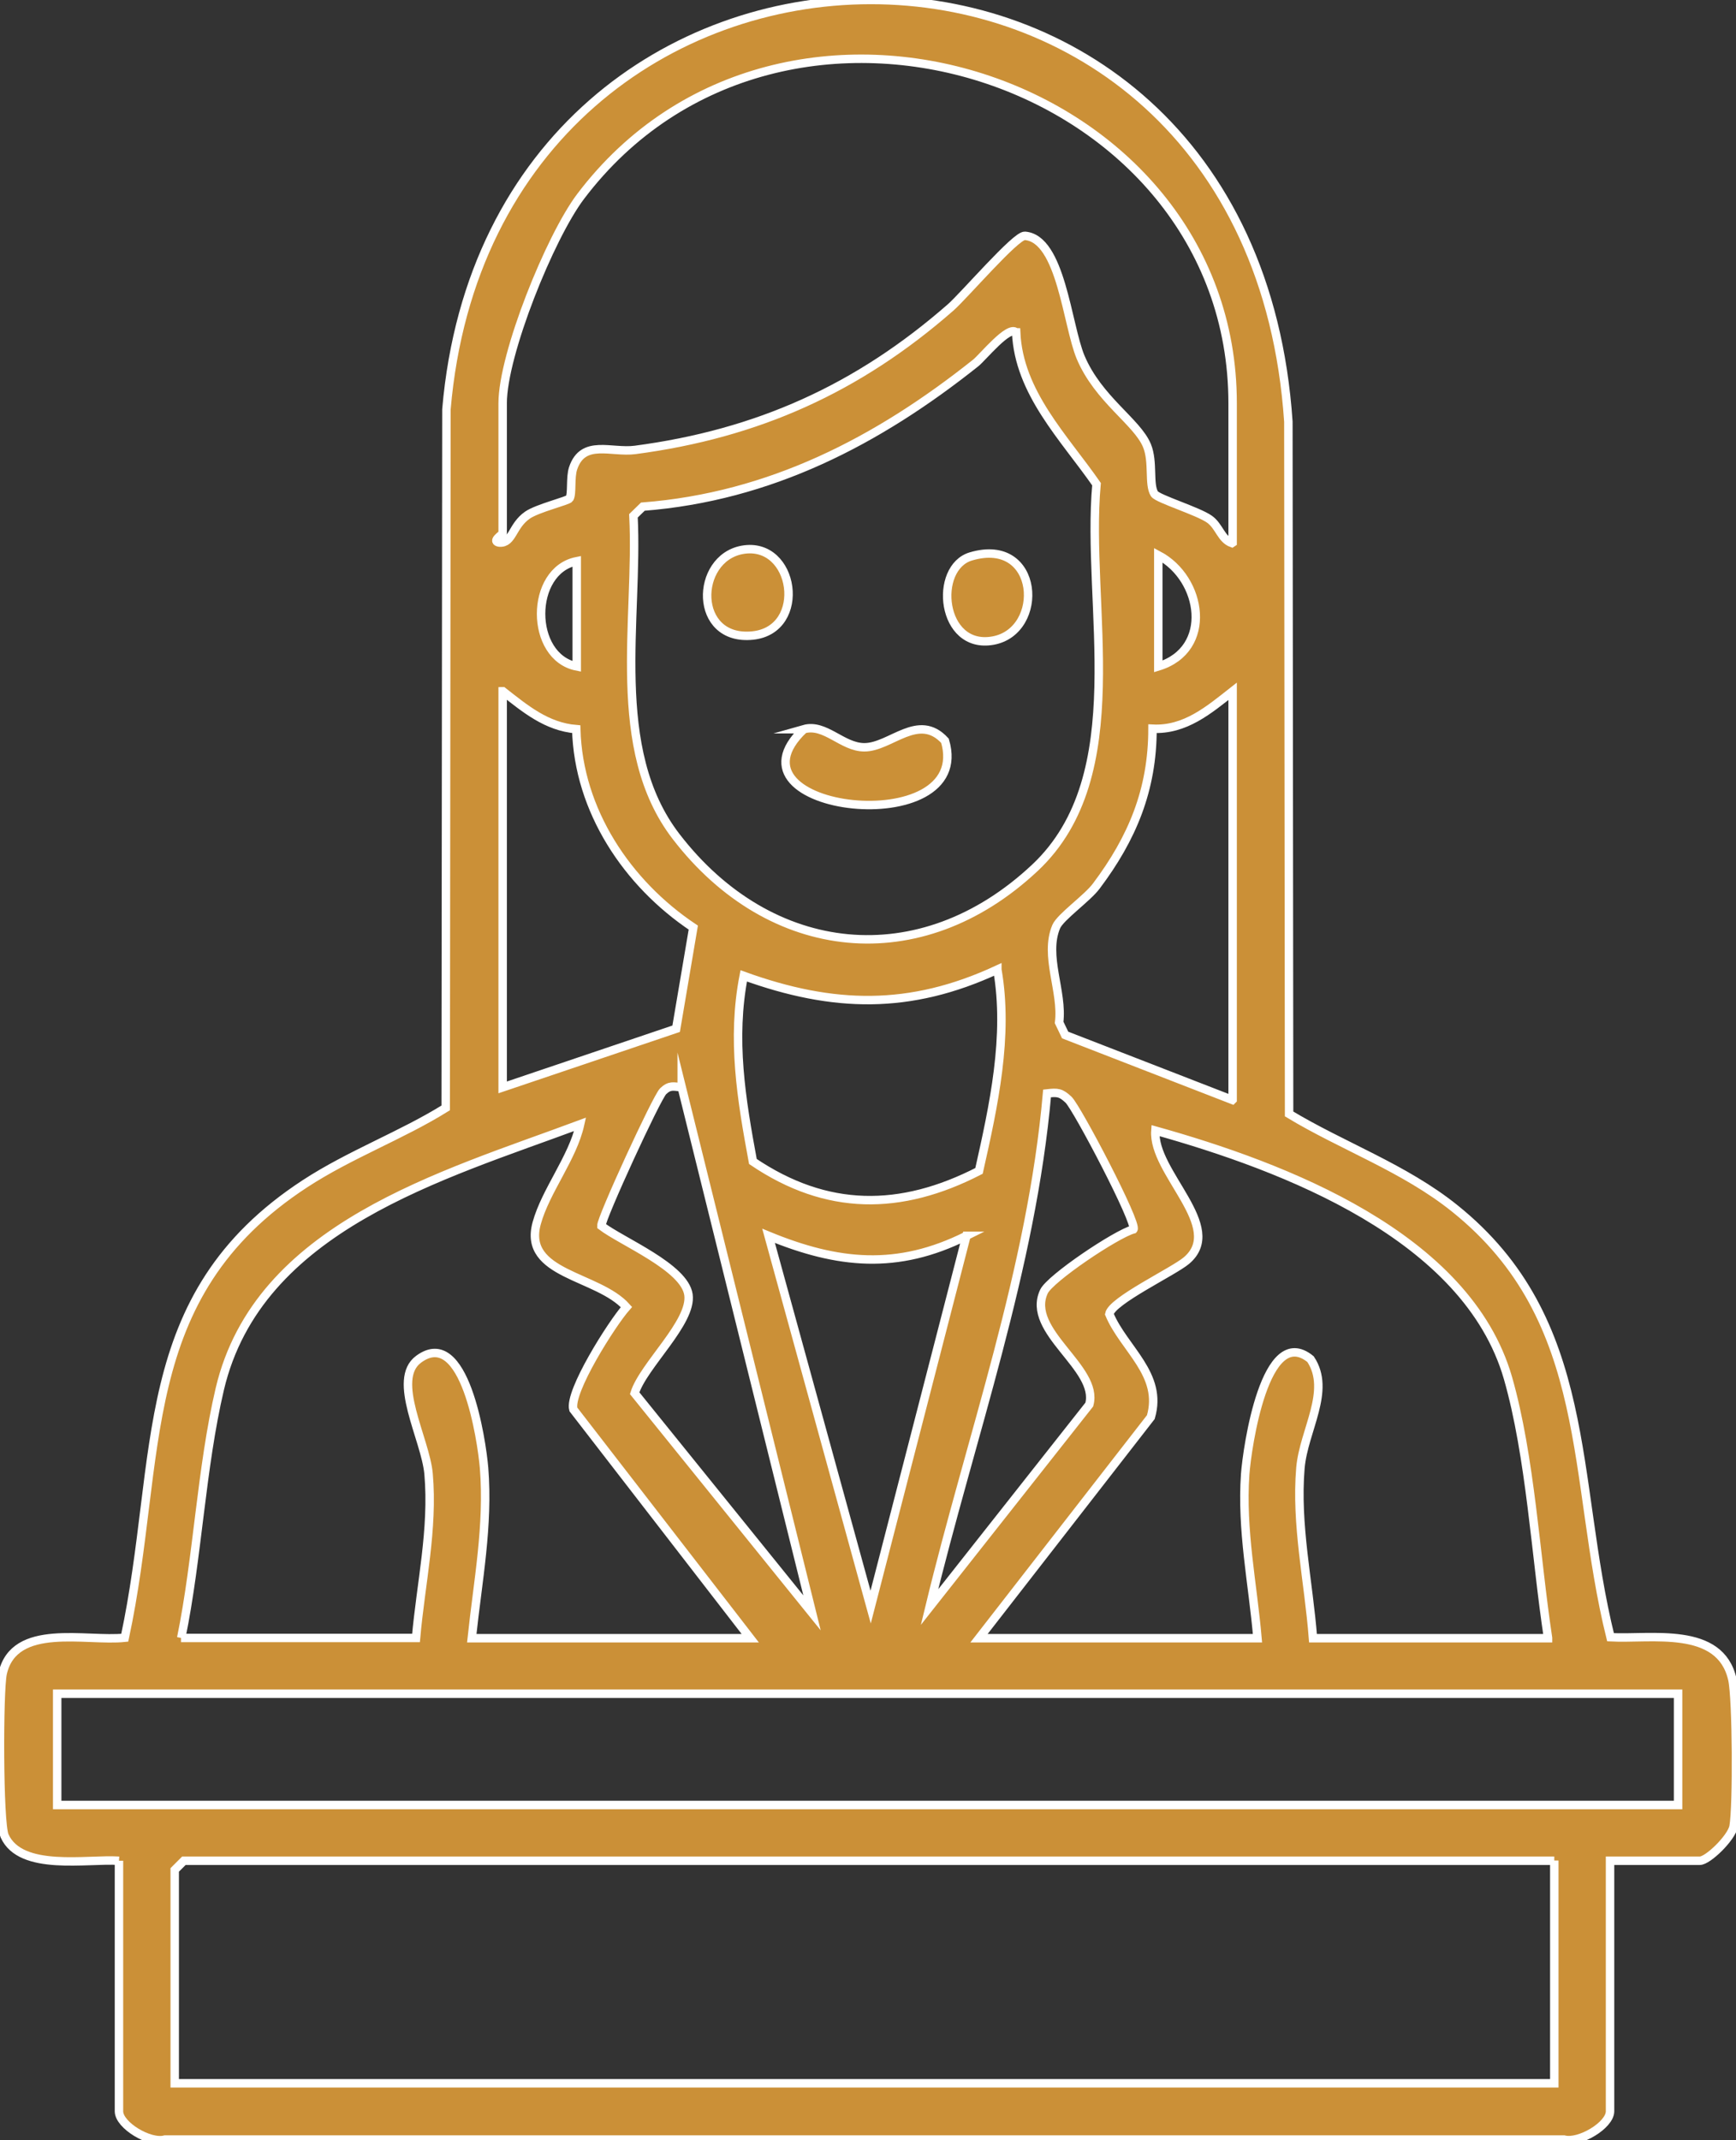 <?xml version="1.0" encoding="UTF-8"?>
<svg id="Capa_2" data-name="Capa 2" xmlns="http://www.w3.org/2000/svg" viewBox="0 0 71.94 88.66">
  <rect x="0" y="0" width="71.94" height="88.66" fill="#333333" stroke="none"/>
  <defs>
    <style>
      .cls-1 {
        fill: #cb9037;
      }

      .cls-2 {
        fill: none;
        stroke: #fff;
        stroke-miterlimit: 10;
        stroke-width: .35px;
      }
    </style>
  </defs>
  <g id="Capa_1-2" data-name="Capa 1">
    <g>
      <g>
        <path d="M4.93,77.09c-1.3-.09-4.07.46-4.74-1.03-.24-.54-.24-5.99-.08-6.73.48-2.13,3.46-1.31,5.06-1.48,1.61-7.51.3-14.13,7.47-18.81,1.87-1.22,4-2,5.83-3.14l.03-28.94c1.92-22.41,33.31-22.99,34.89.51l.03,28.68c2.2,1.33,4.78,2.24,6.86,3.91,5.8,4.65,4.83,11.18,6.46,17.77,1.68.09,4.55-.49,5.05,1.75.18.8.2,5.27.05,6.09-.09.47-1.06,1.42-1.4,1.42h-3.72v10.38c0,.58-1.28,1.34-1.91,1.17H6.84c-.63.18-1.91-.59-1.91-1.17v-10.38ZM51.08,22.48v-5.77c0-13.53-18.69-19.58-27.02-8.57-1.27,1.68-3.23,6.54-3.23,8.57v5.38c0,.06-.49.34-.13.39.55.03.51-.69,1.16-1.14.42-.29,1.68-.59,1.74-.69.12-.19.02-.86.15-1.25.41-1.22,1.58-.63,2.57-.76,5.07-.67,9.23-2.54,13.07-5.9.57-.5,2.71-3,3.08-2.97,1.5.11,1.75,3.69,2.31,5.03.74,1.75,2.34,2.67,2.75,3.66.28.68.06,1.61.31,2,.14.21,1.8.71,2.28,1.05.41.29.48.83.93.99ZM42.1,13.77c-.29-.31-1.38,1.04-1.67,1.27-4.06,3.23-8.51,5.54-13.79,5.95l-.39.38c.22,4.29-1.03,9.66,1.77,13.29,3.9,5.07,10.12,5.75,14.87,1.29,4.09-3.84,2.09-10.86,2.55-15.89-1.34-1.93-3.22-3.79-3.33-6.29ZM48,27.61c2.29-.7,1.84-3.64,0-4.61v4.61ZM23.9,23.25c-1.97.39-1.97,3.97,0,4.36v-4.36ZM20.83,28.64v16.41l7.19-2.43.71-4.19c-2.74-1.83-4.76-4.85-4.85-8.22-1.23-.1-2.12-.85-3.04-1.57ZM51.08,45.56v-16.92c-.98.77-1.97,1.62-3.32,1.55,0,2.53-.84,4.54-2.33,6.52-.37.5-1.49,1.28-1.66,1.68-.51,1.21.28,2.69.12,3.97l.25.52,6.93,2.69ZM41.33,40.17c-3.62,1.68-6.8,1.6-10.51.26-.51,2.63-.1,5.1.38,7.69,3.06,2.07,6.12,2.06,9.37.39.61-2.71,1.24-5.59.76-8.34ZM28.25,45.05c-.34-.04-.5-.1-.77.16s-2.58,5.28-2.56,5.58c.85.65,3.45,1.71,3.61,2.85s-1.87,2.93-2.23,4.08l7.35,9.1-5.4-21.78ZM46.97,50.93c.18-.24-2.33-5.02-2.69-5.37-.32-.3-.45-.31-.89-.26-.64,7.29-3.16,14.21-4.87,21.28l6.62-8.39c.42-1.52-2.65-3.03-1.88-4.68.25-.54,2.98-2.38,3.71-2.58ZM7.5,67.86h9.74c.2-2.27.72-4.5.52-6.8-.13-1.44-1.56-3.91-.41-4.75,1.9-1.4,2.61,3.33,2.71,4.51.19,2.39-.26,4.69-.51,7.05h11.54l-7.33-9.48c-.2-.72,1.59-3.55,2.2-4.24-1.19-1.33-4.31-1.33-3.72-3.47.37-1.35,1.49-2.7,1.8-4.1-5.72,2.13-13.34,4.24-14.93,10.96-.77,3.27-.92,7-1.6,10.32ZM64.15,67.86c-.51-3.36-.73-7.53-1.66-10.77-1.7-5.89-9.29-8.76-14.61-10.25-.13,1.74,2.94,4,1.28,5.39-.55.46-3.09,1.66-3.19,2.21.6,1.44,2.24,2.5,1.72,4.27l-7.12,9.16h11.54c-.2-2.29-.67-4.47-.51-6.79.08-1.1.83-6.31,2.71-4.77.87,1.31-.28,2.94-.42,4.5-.2,2.37.34,4.71.52,7.06h9.74ZM40.05,51.2c-2.86,1.43-5.33,1.18-8.2,0l4.23,15.38,3.97-15.38ZM69.53,70.17H2.37v4.61h67.17v-4.61ZM64.41,77.09H7.62l-.38.38v8.84h57.17v-9.23Z"/>
        <path d="M33.31,30.21c.88-.25,1.59.75,2.51.75,1.09,0,2.24-1.47,3.34-.27,1.24,4.19-9.49,2.98-5.85-.48Z"/>
        <path d="M40.24,23.05c2.86-.84,3.08,3.1.91,3.49s-2.49-3.03-.91-3.49Z"/>
        <path d="M30.76,22.78c2.19-.39,2.73,3.31.43,3.55-2.47.25-2.41-3.19-.43-3.55Z"/>
      </g>
      <g>
        <path class="cls-1" d="M4.93,77.09c-1.3-.09-4.07.46-4.74-1.03-.24-.54-.24-5.99-.08-6.73.48-2.13,3.46-1.31,5.06-1.48,1.61-7.51.3-14.13,7.47-18.81,1.87-1.22,4-2,5.83-3.14l.03-28.94c1.92-22.41,33.31-22.99,34.89.51l.03,28.68c2.2,1.33,4.78,2.24,6.86,3.91,5.8,4.65,4.83,11.18,6.46,17.77,1.68.09,4.55-.49,5.05,1.75.18.8.2,5.27.05,6.09-.09.47-1.06,1.42-1.4,1.42h-3.72v10.38c0,.58-1.28,1.34-1.91,1.17H6.84c-.63.18-1.91-.59-1.91-1.17v-10.38ZM51.08,22.48v-5.77c0-13.53-18.69-19.58-27.02-8.57-1.27,1.68-3.23,6.54-3.23,8.57v5.38c0,.06-.49.34-.13.39.55.03.51-.69,1.16-1.14.42-.29,1.68-.59,1.74-.69.12-.19.02-.86.15-1.25.41-1.22,1.58-.63,2.57-.76,5.07-.67,9.23-2.54,13.07-5.9.57-.5,2.71-3,3.08-2.97,1.5.11,1.75,3.69,2.31,5.03.74,1.75,2.34,2.67,2.75,3.66.28.68.06,1.61.31,2,.14.21,1.8.71,2.28,1.05.41.29.48.83.93.99ZM42.1,13.77c-.29-.31-1.38,1.04-1.67,1.27-4.06,3.23-8.51,5.54-13.79,5.95l-.39.38c.22,4.29-1.03,9.66,1.77,13.29,3.9,5.07,10.12,5.75,14.87,1.29,4.09-3.84,2.09-10.86,2.55-15.89-1.34-1.93-3.22-3.79-3.33-6.29ZM48,27.61c2.29-.7,1.84-3.64,0-4.61v4.61ZM23.9,23.25c-1.97.39-1.97,3.97,0,4.36v-4.36ZM20.83,28.64v16.41l7.19-2.43.71-4.19c-2.74-1.83-4.76-4.85-4.85-8.22-1.23-.1-2.12-.85-3.04-1.57ZM51.08,45.56v-16.92c-.98.77-1.97,1.62-3.32,1.55,0,2.53-.84,4.54-2.33,6.52-.37.5-1.49,1.28-1.66,1.68-.51,1.21.28,2.69.12,3.97l.25.52,6.93,2.69ZM41.33,40.17c-3.62,1.68-6.8,1.6-10.51.26-.51,2.63-.1,5.1.38,7.69,3.06,2.07,6.12,2.06,9.37.39.61-2.71,1.24-5.59.76-8.34ZM28.25,45.05c-.34-.04-.5-.1-.77.16s-2.58,5.28-2.56,5.58c.85.65,3.45,1.71,3.61,2.85s-1.87,2.93-2.23,4.08l7.35,9.1-5.4-21.78ZM46.97,50.93c.18-.24-2.33-5.02-2.69-5.37-.32-.3-.45-.31-.89-.26-.64,7.29-3.16,14.21-4.87,21.28l6.62-8.39c.42-1.52-2.65-3.03-1.88-4.68.25-.54,2.98-2.38,3.71-2.58ZM7.5,67.86h9.74c.2-2.27.72-4.5.52-6.8-.13-1.44-1.56-3.91-.41-4.75,1.9-1.4,2.61,3.33,2.71,4.51.19,2.39-.26,4.69-.51,7.05h11.54l-7.33-9.48c-.2-.72,1.59-3.55,2.2-4.24-1.19-1.33-4.31-1.33-3.72-3.47.37-1.35,1.49-2.7,1.8-4.1-5.72,2.13-13.34,4.24-14.93,10.96-.77,3.27-.92,7-1.6,10.32ZM64.15,67.86c-.51-3.36-.73-7.53-1.66-10.77-1.7-5.89-9.29-8.76-14.61-10.25-.13,1.74,2.94,4,1.28,5.39-.55.46-3.09,1.66-3.19,2.21.6,1.44,2.24,2.5,1.72,4.27l-7.12,9.16h11.54c-.2-2.29-.67-4.47-.51-6.79.08-1.1.83-6.31,2.71-4.77.87,1.31-.28,2.94-.42,4.5-.2,2.37.34,4.71.52,7.06h9.74ZM40.05,51.2c-2.86,1.43-5.33,1.18-8.2,0l4.23,15.38,3.97-15.38ZM69.53,70.17H2.37v4.61h67.17v-4.61ZM64.41,77.09H7.62l-.38.38v8.84h57.17v-9.23Z"/>
        <path class="cls-1" d="M33.31,30.21c.88-.25,1.59.75,2.51.75,1.09,0,2.24-1.47,3.34-.27,1.24,4.19-9.49,2.98-5.85-.48Z"/>
        <path class="cls-1" d="M40.24,23.05c2.86-.84,3.08,3.1.91,3.49s-2.49-3.03-.91-3.49Z"/>
        <path class="cls-1" d="M30.76,22.78c2.19-.39,2.73,3.31.43,3.55-2.47.25-2.41-3.19-.43-3.55Z"/>
      </g>
      <g>
        <path class="cls-2" d="M4.93,77.09c-1.3-.09-4.07.46-4.74-1.03-.24-.54-.24-5.99-.08-6.73.48-2.13,3.46-1.31,5.06-1.48,1.61-7.51.3-14.13,7.47-18.81,1.87-1.22,4-2,5.83-3.14l.03-28.94c1.92-22.41,33.31-22.99,34.89.51l.03,28.68c2.2,1.33,4.78,2.24,6.86,3.91,5.8,4.65,4.83,11.18,6.46,17.77,1.68.09,4.55-.49,5.05,1.75.18.8.2,5.27.05,6.09-.09.47-1.06,1.42-1.4,1.42h-3.72v10.38c0,.58-1.28,1.34-1.91,1.17H6.84c-.63.18-1.91-.59-1.91-1.17v-10.38ZM51.08,22.48v-5.77c0-13.53-18.69-19.58-27.02-8.57-1.27,1.68-3.23,6.54-3.23,8.57v5.38c0,.06-.49.34-.13.39.55.03.51-.69,1.16-1.14.42-.29,1.68-.59,1.74-.69.12-.19.02-.86.15-1.25.41-1.22,1.58-.63,2.57-.76,5.07-.67,9.23-2.54,13.07-5.9.57-.5,2.71-3,3.08-2.97,1.5.11,1.75,3.69,2.31,5.03.74,1.75,2.34,2.67,2.75,3.66.28.68.06,1.61.31,2,.14.21,1.8.71,2.28,1.05.41.29.48.83.93.99ZM42.1,13.77c-.29-.31-1.38,1.04-1.67,1.27-4.06,3.23-8.51,5.54-13.79,5.95l-.39.38c.22,4.29-1.03,9.66,1.77,13.29,3.9,5.07,10.12,5.75,14.87,1.29,4.09-3.84,2.09-10.86,2.55-15.89-1.34-1.93-3.22-3.79-3.33-6.29ZM48,27.61c2.29-.7,1.84-3.64,0-4.61v4.61ZM23.9,23.25c-1.97.39-1.97,3.97,0,4.36v-4.36ZM20.83,28.64v16.41l7.19-2.43.71-4.19c-2.74-1.83-4.76-4.85-4.85-8.22-1.23-.1-2.12-.85-3.04-1.57ZM51.08,45.56v-16.92c-.98.77-1.97,1.62-3.32,1.55,0,2.53-.84,4.54-2.33,6.52-.37.5-1.49,1.28-1.66,1.68-.51,1.21.28,2.69.12,3.97l.25.52,6.93,2.69ZM41.33,40.17c-3.62,1.68-6.8,1.6-10.51.26-.51,2.63-.1,5.1.38,7.69,3.06,2.07,6.12,2.06,9.37.39.61-2.71,1.24-5.59.76-8.34ZM28.25,45.05c-.34-.04-.5-.1-.77.16s-2.58,5.28-2.56,5.58c.85.65,3.45,1.71,3.61,2.85s-1.87,2.93-2.23,4.08l7.35,9.1-5.4-21.78ZM46.97,50.93c.18-.24-2.33-5.02-2.69-5.37-.32-.3-.45-.31-.89-.26-.64,7.29-3.16,14.21-4.87,21.28l6.62-8.39c.42-1.52-2.65-3.03-1.88-4.68.25-.54,2.98-2.38,3.71-2.58ZM7.5,67.86h9.74c.2-2.27.72-4.5.52-6.8-.13-1.44-1.56-3.91-.41-4.75,1.9-1.4,2.61,3.33,2.71,4.51.19,2.39-.26,4.69-.51,7.05h11.54l-7.33-9.48c-.2-.72,1.59-3.55,2.2-4.24-1.19-1.33-4.31-1.33-3.72-3.47.37-1.35,1.49-2.7,1.8-4.1-5.72,2.13-13.34,4.24-14.93,10.96-.77,3.27-.92,7-1.6,10.32ZM64.15,67.86c-.51-3.36-.73-7.53-1.66-10.77-1.7-5.89-9.29-8.76-14.61-10.25-.13,1.74,2.94,4,1.28,5.39-.55.46-3.09,1.66-3.19,2.21.6,1.44,2.24,2.5,1.72,4.27l-7.12,9.16h11.54c-.2-2.29-.67-4.47-.51-6.79.08-1.1.83-6.31,2.71-4.77.87,1.31-.28,2.94-.42,4.5-.2,2.37.34,4.71.52,7.06h9.74ZM40.05,51.2c-2.86,1.43-5.33,1.18-8.2,0l4.23,15.38,3.97-15.38ZM69.53,70.17H2.37v4.61h67.17v-4.61ZM64.41,77.09H7.62l-.38.38v8.84h57.17v-9.23Z"/>
        <path class="cls-2" d="M33.31,30.21c.88-.25,1.59.75,2.51.75,1.09,0,2.24-1.47,3.34-.27,1.24,4.19-9.49,2.98-5.85-.48Z"/>
        <path class="cls-2" d="M40.24,23.05c2.86-.84,3.08,3.1.91,3.49s-2.49-3.03-.91-3.49Z"/>
        <path class="cls-2" d="M30.76,22.78c2.19-.39,2.73,3.31.43,3.55-2.47.25-2.41-3.19-.43-3.55Z"/>
      </g>
    </g>
  </g>
</svg>